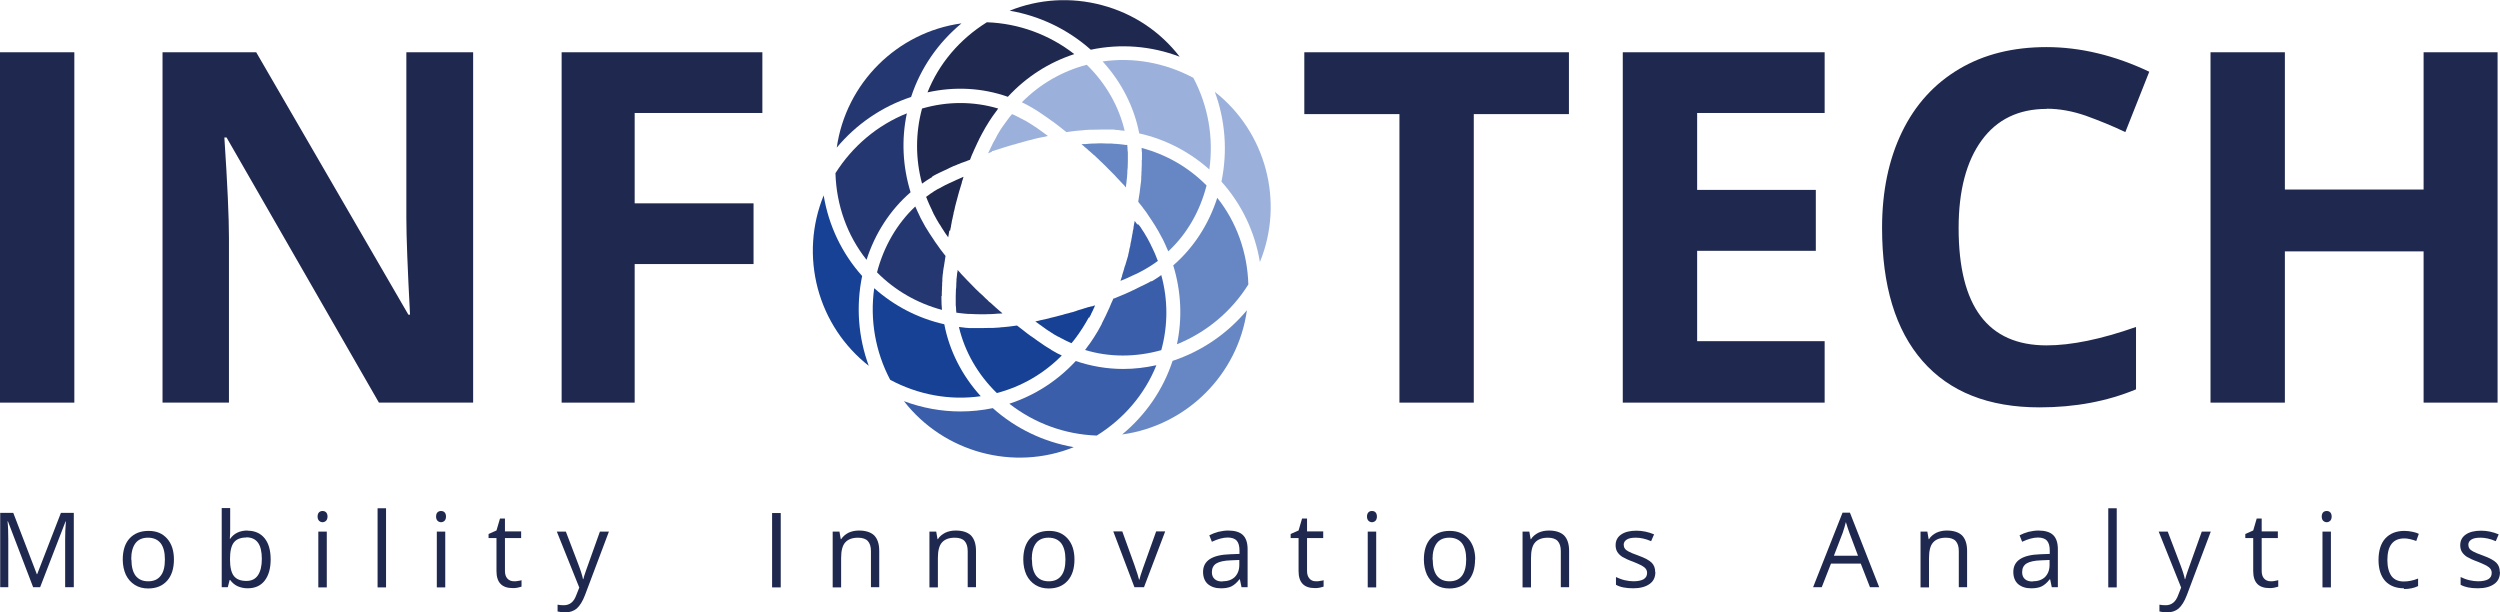 <svg width="98" height="24" viewBox="0 0 98 24" fill="none" xmlns="http://www.w3.org/2000/svg">
<g clip-path="url(#clip0_4965_20890)">
<path d="M1.299 23.018L0.311 20.435H0.296C0.318 20.637 0.325 20.883 0.325 21.164V23.018H0.008V20.104H0.52L1.443 22.506H1.458L2.388 20.104H2.893V23.018H2.554V21.142C2.554 20.926 2.561 20.695 2.583 20.442H2.569L1.573 23.018H1.299Z" fill="#1F284E"/>
<path d="M6.818 21.929C6.818 22.282 6.731 22.563 6.551 22.765C6.371 22.967 6.125 23.068 5.808 23.068C5.613 23.068 5.44 23.025 5.289 22.931C5.137 22.837 5.022 22.708 4.935 22.535C4.856 22.361 4.812 22.159 4.812 21.936C4.812 21.582 4.899 21.301 5.079 21.106C5.26 20.912 5.505 20.811 5.822 20.811C6.14 20.811 6.371 20.912 6.551 21.113C6.731 21.316 6.818 21.59 6.818 21.936M5.152 21.936C5.152 22.217 5.209 22.426 5.317 22.571C5.433 22.715 5.592 22.787 5.808 22.787C6.024 22.787 6.19 22.715 6.298 22.571C6.414 22.426 6.464 22.21 6.464 21.929C6.464 21.647 6.407 21.438 6.298 21.294C6.183 21.15 6.017 21.077 5.801 21.077C5.584 21.077 5.418 21.15 5.31 21.294C5.202 21.438 5.144 21.647 5.144 21.929" fill="#1F284E"/>
<path d="M9.701 20.803C9.99 20.803 10.213 20.904 10.372 21.099C10.531 21.294 10.61 21.575 10.61 21.928C10.61 22.282 10.531 22.563 10.372 22.765C10.213 22.967 9.99 23.061 9.708 23.061C9.564 23.061 9.434 23.032 9.319 22.982C9.204 22.931 9.103 22.845 9.023 22.736H9.002L8.929 23.018H8.691V19.916H9.023V20.666C9.023 20.832 9.023 20.984 9.009 21.121H9.023C9.175 20.904 9.406 20.796 9.708 20.796M9.658 21.07C9.434 21.07 9.268 21.135 9.167 21.265C9.066 21.395 9.016 21.611 9.016 21.921C9.016 22.232 9.066 22.448 9.167 22.578C9.268 22.708 9.434 22.773 9.658 22.773C9.86 22.773 10.011 22.7 10.112 22.549C10.213 22.397 10.264 22.188 10.264 21.907C10.264 21.626 10.213 21.409 10.112 21.272C10.011 21.135 9.86 21.063 9.651 21.063" fill="#1F284E"/>
<path d="M12.449 20.248C12.449 20.175 12.471 20.118 12.507 20.082C12.543 20.046 12.594 20.031 12.644 20.031C12.694 20.031 12.745 20.046 12.781 20.082C12.817 20.118 12.839 20.175 12.839 20.248C12.839 20.32 12.817 20.378 12.781 20.414C12.745 20.45 12.694 20.471 12.644 20.471C12.594 20.471 12.543 20.45 12.507 20.414C12.471 20.378 12.449 20.32 12.449 20.248ZM12.81 23.025H12.478V20.839H12.81V23.025Z" fill="#1F284E"/>
<path d="M15.133 19.924H14.801V23.026H15.133V19.924Z" fill="#1F284E"/>
<path d="M17.094 20.248C17.094 20.175 17.115 20.118 17.151 20.082C17.188 20.046 17.238 20.031 17.288 20.031C17.339 20.031 17.39 20.046 17.426 20.082C17.462 20.118 17.483 20.175 17.483 20.248C17.483 20.32 17.462 20.378 17.426 20.414C17.39 20.45 17.339 20.471 17.288 20.471C17.238 20.471 17.188 20.45 17.151 20.414C17.115 20.378 17.094 20.32 17.094 20.248ZM17.454 23.025H17.123V20.839H17.454V23.025Z" fill="#1F284E"/>
<path d="M20.148 22.786C20.206 22.786 20.263 22.786 20.314 22.771C20.371 22.764 20.415 22.757 20.444 22.743V22.995C20.444 22.995 20.357 23.024 20.285 23.038C20.213 23.053 20.155 23.053 20.097 23.053C19.672 23.053 19.462 22.829 19.462 22.389V21.091H19.152V20.932L19.462 20.795L19.6 20.326H19.794V20.831H20.429V21.091H19.794V22.375C19.794 22.505 19.823 22.606 19.888 22.678C19.953 22.75 20.04 22.786 20.148 22.786Z" fill="#1F284E"/>
<path d="M21.828 20.84H22.182L22.658 22.088C22.766 22.369 22.831 22.578 22.852 22.701H22.867C22.881 22.636 22.917 22.52 22.975 22.355C23.033 22.189 23.213 21.684 23.516 20.84H23.869L22.932 23.328C22.838 23.574 22.73 23.747 22.607 23.855C22.485 23.956 22.333 24.006 22.153 24.006C22.052 24.006 21.951 23.992 21.857 23.97V23.703C21.929 23.718 22.009 23.725 22.102 23.725C22.333 23.725 22.492 23.595 22.585 23.343L22.708 23.033L21.828 20.84Z" fill="#1F284E"/>
<path d="M30.605 20.111H30.266V23.026H30.605V20.111Z" fill="#1F284E"/>
<path d="M34.141 23.019V21.605C34.141 21.424 34.098 21.295 34.018 21.208C33.939 21.122 33.809 21.078 33.636 21.078C33.405 21.078 33.239 21.143 33.131 21.266C33.023 21.388 32.972 21.59 32.972 21.879V23.026H32.641V20.84H32.907L32.958 21.136H32.972C33.045 21.028 33.138 20.948 33.261 20.883C33.384 20.826 33.521 20.797 33.672 20.797C33.932 20.797 34.134 20.862 34.264 20.984C34.394 21.114 34.466 21.316 34.466 21.59V23.019H34.134H34.141Z" fill="#1F284E"/>
<path d="M37.934 23.019V21.605C37.934 21.424 37.891 21.295 37.811 21.208C37.732 21.122 37.602 21.078 37.429 21.078C37.198 21.078 37.032 21.143 36.924 21.266C36.816 21.388 36.765 21.59 36.765 21.879V23.026H36.434V20.84H36.7L36.751 21.136H36.765C36.83 21.028 36.931 20.948 37.054 20.883C37.177 20.826 37.314 20.797 37.465 20.797C37.725 20.797 37.927 20.862 38.057 20.984C38.186 21.114 38.259 21.316 38.259 21.59V23.019H37.927H37.934Z" fill="#1F284E"/>
<path d="M42.119 21.929C42.119 22.282 42.032 22.563 41.852 22.765C41.671 22.967 41.426 23.068 41.109 23.068C40.914 23.068 40.741 23.025 40.589 22.931C40.438 22.837 40.322 22.708 40.236 22.535C40.157 22.361 40.113 22.159 40.113 21.936C40.113 21.582 40.2 21.301 40.38 21.106C40.56 20.912 40.806 20.811 41.123 20.811C41.441 20.811 41.671 20.912 41.852 21.113C42.032 21.316 42.119 21.59 42.119 21.936M40.452 21.936C40.452 22.217 40.51 22.426 40.618 22.571C40.734 22.715 40.892 22.787 41.109 22.787C41.325 22.787 41.491 22.715 41.599 22.571C41.715 22.426 41.765 22.21 41.765 21.929C41.765 21.647 41.707 21.438 41.599 21.294C41.484 21.15 41.318 21.077 41.102 21.077C40.885 21.077 40.719 21.15 40.611 21.294C40.503 21.438 40.445 21.647 40.445 21.929" fill="#1F284E"/>
<path d="M44.47 23.018L43.641 20.832H43.994L44.463 22.13C44.571 22.433 44.629 22.628 44.651 22.722H44.665C44.679 22.65 44.723 22.506 44.802 22.282C44.881 22.058 45.054 21.575 45.321 20.832H45.675L44.845 23.018H44.463H44.47Z" fill="#1F284E"/>
<path d="M48.668 23.019L48.603 22.708H48.588C48.48 22.846 48.372 22.939 48.264 22.99C48.156 23.04 48.019 23.062 47.86 23.062C47.643 23.062 47.477 23.004 47.348 22.896C47.225 22.788 47.16 22.622 47.16 22.42C47.16 21.98 47.514 21.749 48.221 21.727L48.588 21.713V21.576C48.588 21.403 48.552 21.28 48.48 21.194C48.408 21.114 48.285 21.071 48.127 21.071C47.946 21.071 47.737 21.129 47.506 21.237L47.405 20.984C47.514 20.927 47.629 20.883 47.759 20.847C47.889 20.819 48.019 20.797 48.141 20.797C48.401 20.797 48.596 20.855 48.718 20.97C48.841 21.085 48.906 21.273 48.906 21.525V23.019H48.66H48.668ZM47.918 22.788C48.127 22.788 48.285 22.73 48.401 22.622C48.516 22.506 48.581 22.348 48.581 22.146V21.951L48.249 21.965C47.99 21.973 47.795 22.016 47.679 22.088C47.564 22.16 47.506 22.276 47.506 22.427C47.506 22.55 47.542 22.636 47.615 22.701C47.687 22.766 47.788 22.795 47.918 22.795" fill="#1F284E"/>
<path d="M51.589 22.786C51.647 22.786 51.705 22.786 51.755 22.771C51.813 22.764 51.856 22.757 51.885 22.743V22.995C51.885 22.995 51.798 23.024 51.726 23.038C51.654 23.053 51.596 23.053 51.539 23.053C51.113 23.053 50.904 22.829 50.904 22.389V21.091H50.594V20.932L50.904 20.795L51.041 20.326H51.236V20.831H51.87V21.091H51.236V22.375C51.236 22.505 51.265 22.606 51.33 22.678C51.387 22.75 51.474 22.786 51.582 22.786" fill="#1F284E"/>
<path d="M53.586 20.248C53.586 20.175 53.608 20.118 53.644 20.082C53.68 20.046 53.723 20.031 53.781 20.031C53.838 20.031 53.882 20.046 53.918 20.082C53.954 20.118 53.975 20.175 53.975 20.248C53.975 20.32 53.954 20.378 53.918 20.414C53.882 20.45 53.831 20.471 53.781 20.471C53.73 20.471 53.68 20.45 53.644 20.414C53.608 20.378 53.586 20.32 53.586 20.248ZM53.947 23.025H53.615V20.839H53.947V23.025Z" fill="#1F284E"/>
<path d="M57.822 21.929C57.822 22.282 57.735 22.563 57.555 22.765C57.374 22.967 57.129 23.068 56.812 23.068C56.617 23.068 56.444 23.025 56.292 22.931C56.141 22.837 56.026 22.708 55.939 22.535C55.86 22.361 55.816 22.159 55.816 21.936C55.816 21.582 55.903 21.301 56.083 21.106C56.264 20.912 56.509 20.811 56.826 20.811C57.144 20.811 57.374 20.912 57.555 21.113C57.735 21.316 57.829 21.59 57.829 21.936M56.163 21.936C56.163 22.217 56.22 22.426 56.329 22.571C56.444 22.715 56.603 22.787 56.819 22.787C57.035 22.787 57.201 22.715 57.31 22.571C57.418 22.426 57.475 22.21 57.475 21.929C57.475 21.647 57.418 21.438 57.31 21.294C57.194 21.15 57.028 21.077 56.812 21.077C56.595 21.077 56.429 21.15 56.321 21.294C56.213 21.438 56.155 21.647 56.155 21.929" fill="#1F284E"/>
<path d="M61.184 23.019V21.605C61.184 21.424 61.141 21.295 61.061 21.208C60.982 21.122 60.852 21.078 60.679 21.078C60.448 21.078 60.282 21.143 60.174 21.266C60.066 21.388 60.015 21.59 60.015 21.879V23.026H59.684V20.84H59.95L60.001 21.136H60.015C60.08 21.028 60.181 20.948 60.304 20.883C60.427 20.826 60.564 20.797 60.715 20.797C60.975 20.797 61.177 20.862 61.307 20.984C61.436 21.114 61.509 21.316 61.509 21.59V23.019H61.177H61.184Z" fill="#1F284E"/>
<path d="M64.89 22.426C64.89 22.628 64.818 22.786 64.659 22.895C64.508 23.003 64.291 23.061 64.025 23.061C63.736 23.061 63.505 23.017 63.346 22.923V22.62C63.455 22.671 63.563 22.714 63.685 22.743C63.808 22.772 63.923 22.786 64.032 22.786C64.205 22.786 64.335 22.758 64.428 22.707C64.522 22.649 64.566 22.57 64.566 22.455C64.566 22.368 64.529 22.296 64.457 22.238C64.385 22.18 64.241 22.108 64.025 22.022C63.822 21.95 63.678 21.878 63.592 21.827C63.505 21.769 63.44 21.704 63.397 21.632C63.354 21.56 63.332 21.474 63.332 21.373C63.332 21.192 63.404 21.055 63.548 20.954C63.693 20.853 63.895 20.803 64.147 20.803C64.385 20.803 64.616 20.853 64.84 20.947L64.724 21.214C64.508 21.12 64.306 21.077 64.126 21.077C63.967 21.077 63.851 21.099 63.772 21.149C63.693 21.2 63.649 21.264 63.649 21.351C63.649 21.409 63.664 21.459 63.693 21.502C63.721 21.546 63.772 21.582 63.837 21.618C63.902 21.654 64.032 21.712 64.219 21.776C64.479 21.87 64.652 21.964 64.746 22.058C64.84 22.152 64.883 22.274 64.883 22.419" fill="#1F284E"/>
<path d="M73.303 23.017L72.942 22.094H71.774L71.413 23.017H71.074L72.228 20.096H72.517L73.664 23.017H73.31H73.303ZM72.834 21.784L72.495 20.882C72.452 20.767 72.409 20.63 72.358 20.464C72.329 20.593 72.286 20.73 72.236 20.882L71.889 21.784H72.834Z" fill="#1F284E"/>
<path d="M76.785 23.019V21.605C76.785 21.424 76.742 21.295 76.663 21.208C76.584 21.122 76.454 21.078 76.281 21.078C76.05 21.078 75.884 21.143 75.776 21.266C75.668 21.388 75.617 21.59 75.617 21.879V23.026H75.285V20.84H75.552L75.603 21.136H75.617C75.682 21.028 75.783 20.948 75.906 20.883C76.028 20.826 76.165 20.797 76.317 20.797C76.576 20.797 76.778 20.862 76.908 20.984C77.038 21.114 77.11 21.316 77.11 21.59V23.019H76.778H76.785Z" fill="#1F284E"/>
<path d="M80.43 23.019L80.365 22.708H80.35C80.242 22.846 80.134 22.939 80.025 22.99C79.917 23.04 79.78 23.062 79.622 23.062C79.405 23.062 79.239 23.004 79.109 22.896C78.987 22.788 78.922 22.622 78.922 22.42C78.922 21.98 79.275 21.749 79.982 21.727L80.35 21.713V21.576C80.35 21.403 80.314 21.28 80.242 21.194C80.17 21.114 80.047 21.071 79.888 21.071C79.708 21.071 79.499 21.129 79.268 21.237L79.167 20.984C79.275 20.927 79.391 20.883 79.521 20.847C79.65 20.819 79.78 20.797 79.903 20.797C80.163 20.797 80.357 20.855 80.48 20.97C80.603 21.085 80.668 21.273 80.668 21.525V23.019H80.422H80.43ZM79.679 22.788C79.888 22.788 80.047 22.73 80.163 22.622C80.278 22.506 80.343 22.348 80.343 22.146V21.951L80.011 21.965C79.751 21.973 79.557 22.016 79.441 22.088C79.326 22.16 79.268 22.276 79.268 22.427C79.268 22.55 79.304 22.636 79.376 22.701C79.448 22.766 79.549 22.795 79.679 22.795" fill="#1F284E"/>
<path d="M82.976 19.924H82.644V23.026H82.976V19.924Z" fill="#1F284E"/>
<path d="M84.621 20.84H84.975L85.451 22.088C85.559 22.369 85.624 22.578 85.645 22.701H85.66C85.674 22.636 85.71 22.52 85.768 22.355C85.826 22.189 86.006 21.684 86.309 20.84H86.662L85.725 23.328C85.631 23.574 85.523 23.747 85.4 23.855C85.278 23.956 85.126 24.006 84.946 24.006C84.845 24.006 84.744 23.992 84.65 23.97V23.703C84.722 23.718 84.801 23.725 84.895 23.725C85.126 23.725 85.285 23.595 85.379 23.343L85.501 23.033L84.621 20.84Z" fill="#1F284E"/>
<path d="M89.011 22.786C89.069 22.786 89.126 22.786 89.177 22.771C89.228 22.757 89.278 22.757 89.307 22.743V22.995C89.307 22.995 89.22 23.024 89.148 23.038C89.076 23.053 89.018 23.053 88.961 23.053C88.535 23.053 88.326 22.829 88.326 22.389V21.091H88.016V20.932L88.326 20.795L88.463 20.326H88.658V20.831H89.292V21.091H88.658V22.375C88.658 22.505 88.686 22.606 88.751 22.678C88.816 22.75 88.903 22.786 89.011 22.786Z" fill="#1F284E"/>
<path d="M91.012 20.248C91.012 20.175 91.033 20.118 91.069 20.082C91.106 20.046 91.156 20.031 91.207 20.031C91.257 20.031 91.308 20.046 91.344 20.082C91.38 20.118 91.401 20.175 91.401 20.248C91.401 20.32 91.38 20.378 91.344 20.414C91.308 20.45 91.257 20.471 91.207 20.471C91.156 20.471 91.106 20.45 91.069 20.414C91.033 20.378 91.012 20.32 91.012 20.248ZM91.372 23.025H91.041V20.839H91.372V23.025Z" fill="#1F284E"/>
<path d="M94.234 23.061C93.916 23.061 93.671 22.96 93.498 22.773C93.325 22.578 93.238 22.304 93.238 21.95C93.238 21.597 93.325 21.301 93.505 21.106C93.686 20.912 93.931 20.811 94.255 20.811C94.364 20.811 94.465 20.825 94.573 20.847C94.681 20.868 94.76 20.897 94.818 20.926L94.717 21.207C94.645 21.178 94.566 21.157 94.479 21.135C94.392 21.113 94.313 21.106 94.248 21.106C93.808 21.106 93.585 21.388 93.585 21.957C93.585 22.224 93.642 22.433 93.743 22.578C93.851 22.722 94.01 22.794 94.227 22.794C94.407 22.794 94.594 22.758 94.789 22.679V22.974C94.645 23.047 94.457 23.09 94.234 23.09" fill="#1F284E"/>
<path d="M97.999 22.426C97.999 22.628 97.927 22.786 97.769 22.895C97.617 23.003 97.408 23.061 97.134 23.061C96.845 23.061 96.622 23.017 96.456 22.923V22.62C96.564 22.671 96.672 22.714 96.795 22.743C96.918 22.772 97.033 22.786 97.141 22.786C97.314 22.786 97.444 22.758 97.538 22.707C97.632 22.649 97.675 22.57 97.675 22.455C97.675 22.368 97.639 22.296 97.567 22.238C97.495 22.18 97.35 22.108 97.134 22.022C96.932 21.95 96.788 21.878 96.701 21.827C96.615 21.769 96.55 21.704 96.506 21.632C96.463 21.56 96.441 21.474 96.441 21.373C96.441 21.192 96.513 21.055 96.658 20.954C96.802 20.853 97.004 20.803 97.257 20.803C97.495 20.803 97.725 20.853 97.949 20.947L97.834 21.214C97.617 21.12 97.415 21.077 97.235 21.077C97.076 21.077 96.961 21.099 96.881 21.149C96.802 21.2 96.759 21.264 96.759 21.351C96.759 21.409 96.773 21.459 96.802 21.502C96.831 21.546 96.881 21.582 96.946 21.618C97.011 21.654 97.141 21.712 97.329 21.776C97.588 21.87 97.761 21.964 97.855 22.058C97.949 22.152 97.992 22.274 97.992 22.419" fill="#1F284E"/>
<path d="M2.914 2.049H0V15.783H2.914V2.049Z" fill="#1F284E"/>
<path d="M18.554 15.783H14.854L8.881 5.389H8.795C8.917 7.221 8.975 8.534 8.975 9.32V15.783H6.371V2.049H10.043L16.008 12.335H16.073C15.979 10.546 15.929 9.284 15.929 8.548V2.049H18.547V15.783H18.554Z" fill="#1F284E"/>
<path d="M24.879 15.783H22.016V2.049H29.885V4.429H24.879V7.971H29.539V10.351H24.879V15.783Z" fill="#1F284E"/>
<path d="M45.323 14.318C44.897 14.412 44.464 14.463 44.031 14.463C43.389 14.463 42.762 14.354 42.17 14.152C41.449 14.931 40.562 15.501 39.566 15.826C40.547 16.59 41.738 17.03 42.993 17.074C44.06 16.41 44.875 15.451 45.33 14.318" fill="#3A5EA9"/>
<path d="M37.648 16.129C36.898 16.129 36.148 15.992 35.434 15.725C36.999 17.737 39.733 18.48 42.092 17.528C40.916 17.326 39.812 16.799 38.918 15.999C38.499 16.085 38.074 16.129 37.648 16.129Z" fill="#3A5EA9"/>
<path d="M45.132 11.014C45.132 11.014 45.096 11.036 45.074 11.05C44.995 11.093 44.916 11.137 44.836 11.173C44.793 11.194 44.742 11.216 44.699 11.238C44.685 11.245 44.67 11.252 44.656 11.259C44.62 11.274 44.591 11.288 44.555 11.31C44.541 11.317 44.519 11.324 44.497 11.339C44.475 11.353 44.447 11.36 44.425 11.375C44.418 11.375 44.411 11.375 44.403 11.382C44.382 11.389 44.367 11.403 44.346 11.411C44.317 11.425 44.281 11.44 44.252 11.454C44.23 11.461 44.209 11.476 44.187 11.483C44.158 11.497 44.122 11.512 44.093 11.526C44.072 11.533 44.05 11.548 44.021 11.555C43.992 11.569 43.956 11.584 43.92 11.598C43.898 11.605 43.877 11.62 43.848 11.627C43.812 11.642 43.776 11.656 43.747 11.67C43.725 11.678 43.697 11.692 43.675 11.699C43.66 11.699 43.646 11.707 43.632 11.714V11.735C43.581 11.836 43.545 11.93 43.502 12.031C43.502 12.046 43.487 12.06 43.48 12.082C43.437 12.175 43.394 12.269 43.35 12.363C43.343 12.377 43.336 12.392 43.329 12.406C43.285 12.5 43.235 12.594 43.192 12.68C43.192 12.68 43.192 12.702 43.184 12.709C43.134 12.803 43.083 12.897 43.033 12.983C42.982 13.07 42.932 13.149 42.881 13.229C42.867 13.25 42.852 13.272 42.838 13.293C42.795 13.366 42.744 13.431 42.694 13.503C42.687 13.51 42.679 13.524 42.672 13.531C42.629 13.596 42.578 13.654 42.535 13.719C43.487 14.008 44.512 14.008 45.522 13.726C45.788 12.76 45.788 11.75 45.522 10.783C45.464 10.819 45.413 10.855 45.356 10.899C45.283 10.949 45.204 10.992 45.132 11.036" fill="#3A5EA9"/>
<path d="M44.578 8.793C44.578 8.793 44.528 8.721 44.499 8.685C44.492 8.678 44.484 8.663 44.477 8.656V8.671V8.663C44.477 8.678 44.477 8.7 44.47 8.714C44.47 8.736 44.463 8.75 44.456 8.772C44.456 8.772 44.456 8.772 44.456 8.786C44.448 8.822 44.441 8.865 44.434 8.909C44.434 8.916 44.434 8.923 44.434 8.938C44.427 8.981 44.42 9.024 44.405 9.067C44.405 9.075 44.405 9.089 44.405 9.096C44.398 9.147 44.383 9.19 44.376 9.241C44.376 9.241 44.376 9.248 44.376 9.255C44.369 9.305 44.355 9.356 44.347 9.406C44.347 9.406 44.347 9.414 44.347 9.421C44.333 9.479 44.319 9.529 44.311 9.587C44.311 9.594 44.311 9.608 44.311 9.616C44.297 9.673 44.282 9.724 44.268 9.782C44.268 9.789 44.268 9.796 44.268 9.81C44.254 9.868 44.239 9.933 44.225 9.991V10.012C44.189 10.135 44.153 10.258 44.117 10.373C44.117 10.387 44.109 10.402 44.102 10.416L44.088 10.452C44.059 10.568 44.023 10.683 43.987 10.791C43.987 10.791 43.987 10.806 43.987 10.813C43.987 10.828 43.98 10.842 43.972 10.856C43.958 10.907 43.936 10.957 43.922 11.008C43.936 11.008 43.951 10.993 43.965 10.993C44.001 10.979 44.044 10.957 44.088 10.943C44.109 10.936 44.131 10.921 44.153 10.914C44.189 10.9 44.225 10.885 44.261 10.864C44.282 10.856 44.304 10.849 44.326 10.835C44.362 10.82 44.398 10.799 44.434 10.784C44.456 10.777 44.47 10.77 44.484 10.762C44.535 10.741 44.586 10.712 44.636 10.69C44.708 10.654 44.788 10.611 44.852 10.575C44.874 10.561 44.903 10.546 44.925 10.532C44.975 10.503 45.026 10.474 45.069 10.445C45.098 10.431 45.119 10.409 45.148 10.395C45.191 10.366 45.235 10.337 45.285 10.301C45.307 10.287 45.336 10.265 45.357 10.25C45.372 10.243 45.379 10.236 45.386 10.222C45.386 10.207 45.372 10.185 45.364 10.171C45.35 10.142 45.343 10.106 45.328 10.077C45.307 10.02 45.285 9.969 45.264 9.919C45.249 9.89 45.235 9.854 45.22 9.825C45.191 9.767 45.17 9.709 45.141 9.659C45.127 9.63 45.112 9.608 45.105 9.58C45.062 9.5 45.018 9.421 44.975 9.334C44.946 9.284 44.91 9.226 44.881 9.176C44.874 9.161 44.86 9.14 44.852 9.125C44.831 9.089 44.802 9.053 44.78 9.017C44.766 8.995 44.751 8.974 44.744 8.959C44.723 8.923 44.701 8.887 44.672 8.858C44.658 8.837 44.643 8.815 44.629 8.801" fill="#3A5EA9"/>
<path d="M33.796 10.82C33.002 9.932 32.483 8.843 32.288 7.66C31.819 8.814 31.733 10.084 32.057 11.31C32.382 12.522 33.082 13.575 34.055 14.34C33.644 13.222 33.55 12.003 33.796 10.82Z" fill="#164194"/>
<path d="M38.445 15.531C37.71 14.723 37.212 13.742 37.017 12.711C35.986 12.48 35.048 11.989 34.269 11.297C34.096 12.53 34.312 13.786 34.896 14.889C36 15.481 37.248 15.704 38.445 15.531Z" fill="#164194"/>
<path d="M41.211 13.712C41.211 13.712 41.175 13.69 41.153 13.676C41.074 13.633 41.002 13.582 40.922 13.532C40.843 13.481 40.771 13.431 40.692 13.373C40.692 13.373 40.677 13.358 40.67 13.358C40.598 13.308 40.518 13.25 40.439 13.193C40.425 13.185 40.417 13.178 40.403 13.171C40.324 13.113 40.244 13.056 40.165 12.991L40.129 12.962C40.05 12.904 39.97 12.839 39.884 12.774C39.884 12.774 39.869 12.767 39.869 12.76C39.812 12.767 39.761 12.774 39.711 12.781C39.653 12.789 39.602 12.796 39.545 12.803C39.465 12.81 39.393 12.818 39.321 12.825C39.27 12.825 39.22 12.832 39.177 12.839C39.097 12.839 39.011 12.854 38.931 12.854C38.895 12.854 38.852 12.854 38.816 12.854C38.701 12.854 38.585 12.861 38.47 12.861H38.455C38.369 12.861 38.289 12.861 38.203 12.861C38.16 12.861 38.109 12.861 38.066 12.861C38.015 12.861 37.972 12.861 37.922 12.854C37.871 12.854 37.828 12.846 37.777 12.839C37.712 12.832 37.648 12.825 37.59 12.818C37.813 13.777 38.333 14.686 39.076 15.407C40.042 15.155 40.915 14.65 41.622 13.935C41.564 13.907 41.499 13.878 41.442 13.849C41.362 13.806 41.283 13.762 41.211 13.719" fill="#164194"/>
<path d="M42.681 12.479C42.703 12.443 42.724 12.4 42.746 12.364C42.761 12.342 42.768 12.32 42.775 12.299C42.797 12.262 42.811 12.226 42.833 12.183C42.847 12.162 42.854 12.14 42.861 12.118C42.883 12.082 42.898 12.039 42.912 12.003C42.912 11.988 42.926 11.974 42.926 11.967L42.789 12.017V12.003C42.753 12.017 42.717 12.032 42.674 12.039C42.674 12.039 42.667 12.039 42.66 12.039C42.616 12.053 42.573 12.068 42.53 12.082C42.522 12.082 42.508 12.082 42.501 12.089C42.458 12.104 42.414 12.118 42.364 12.133C42.356 12.133 42.342 12.133 42.335 12.14C42.284 12.154 42.234 12.169 42.183 12.19C42.133 12.205 42.082 12.226 42.025 12.241C42.01 12.241 42.003 12.241 41.996 12.248C41.974 12.248 41.96 12.255 41.938 12.262C41.902 12.277 41.866 12.284 41.83 12.291C41.823 12.291 41.808 12.291 41.801 12.299C41.779 12.299 41.765 12.313 41.743 12.313C41.707 12.328 41.664 12.335 41.628 12.349C41.614 12.349 41.606 12.356 41.592 12.356C41.469 12.392 41.347 12.421 41.224 12.45C41.195 12.45 41.173 12.464 41.145 12.472C41.029 12.501 40.914 12.529 40.798 12.551C40.777 12.551 40.762 12.558 40.741 12.566C40.69 12.58 40.633 12.587 40.582 12.602C40.589 12.609 40.604 12.616 40.618 12.623C40.654 12.652 40.69 12.681 40.726 12.703C40.741 12.717 40.762 12.731 40.777 12.739C40.813 12.76 40.842 12.789 40.878 12.811C40.892 12.825 40.914 12.84 40.928 12.847C40.964 12.868 41 12.897 41.029 12.919C41.044 12.926 41.058 12.941 41.072 12.948C41.123 12.984 41.166 13.013 41.217 13.042C41.289 13.092 41.361 13.135 41.433 13.171C41.455 13.186 41.477 13.2 41.505 13.207C41.556 13.236 41.606 13.265 41.657 13.287C41.686 13.301 41.707 13.316 41.736 13.33C41.787 13.352 41.837 13.381 41.888 13.402C41.916 13.417 41.938 13.424 41.967 13.438C41.981 13.438 41.996 13.453 42.003 13.453C42.017 13.438 42.025 13.424 42.039 13.409C42.061 13.381 42.082 13.359 42.104 13.33C42.14 13.287 42.176 13.236 42.212 13.186C42.234 13.157 42.248 13.128 42.27 13.107C42.306 13.056 42.342 13.005 42.371 12.955C42.385 12.926 42.407 12.905 42.421 12.883C42.472 12.803 42.515 12.731 42.566 12.645C42.594 12.594 42.623 12.537 42.66 12.479C42.667 12.464 42.681 12.443 42.688 12.428" fill="#164194"/>
<path d="M36.355 3.621C37.43 3.383 38.505 3.441 39.508 3.794C40.229 3.015 41.116 2.446 42.112 2.121C41.131 1.356 39.933 0.916 38.685 0.873C37.618 1.537 36.803 2.496 36.355 3.629" fill="#1F284E"/>
<path d="M46.243 2.223C45.479 1.234 44.425 0.528 43.199 0.203C41.987 -0.122 40.725 -0.042 39.578 0.419C40.754 0.621 41.858 1.148 42.759 1.949C43.92 1.703 45.125 1.797 46.243 2.223Z" fill="#1F284E"/>
<path d="M37.25 9.031V9.016C37.257 8.973 37.264 8.93 37.279 8.879C37.279 8.872 37.279 8.865 37.279 8.858C37.286 8.807 37.3 8.764 37.307 8.713C37.307 8.713 37.307 8.706 37.307 8.699C37.315 8.648 37.329 8.598 37.343 8.547C37.343 8.547 37.343 8.54 37.343 8.533C37.351 8.482 37.365 8.425 37.38 8.374V8.345C37.401 8.295 37.408 8.237 37.423 8.18C37.423 8.172 37.423 8.165 37.43 8.151C37.43 8.129 37.437 8.107 37.444 8.086C37.452 8.05 37.466 8.006 37.473 7.97C37.502 7.848 37.538 7.718 37.574 7.595C37.581 7.566 37.589 7.545 37.596 7.516C37.632 7.393 37.668 7.278 37.704 7.162V7.148C37.704 7.134 37.711 7.126 37.711 7.119C37.733 7.054 37.755 6.997 37.769 6.932C37.755 6.932 37.74 6.946 37.718 6.953C37.682 6.968 37.639 6.989 37.603 7.004C37.581 7.011 37.56 7.025 37.538 7.033C37.502 7.047 37.466 7.061 37.43 7.083C37.408 7.09 37.387 7.105 37.365 7.112C37.329 7.126 37.293 7.148 37.257 7.162C37.242 7.17 37.221 7.177 37.206 7.184C37.156 7.206 37.105 7.235 37.055 7.256C36.983 7.292 36.903 7.336 36.839 7.372C36.817 7.386 36.795 7.401 36.766 7.408C36.716 7.437 36.665 7.465 36.622 7.494C36.593 7.509 36.572 7.53 36.55 7.545C36.499 7.574 36.456 7.602 36.413 7.639C36.391 7.653 36.362 7.675 36.341 7.689C36.326 7.696 36.319 7.703 36.305 7.718C36.305 7.732 36.319 7.754 36.326 7.768C36.341 7.797 36.348 7.826 36.362 7.862C36.384 7.92 36.406 7.97 36.434 8.028C36.449 8.057 36.463 8.086 36.478 8.122C36.507 8.18 36.535 8.237 36.557 8.295C36.572 8.324 36.586 8.345 36.593 8.374C36.636 8.454 36.68 8.54 36.723 8.612C36.752 8.663 36.788 8.721 36.817 8.771C36.831 8.785 36.839 8.807 36.853 8.822C36.874 8.858 36.896 8.894 36.918 8.93C36.932 8.951 36.947 8.973 36.961 8.995C36.983 9.031 37.004 9.06 37.026 9.096L37.069 9.161C37.069 9.161 37.12 9.233 37.141 9.262C37.149 9.276 37.163 9.29 37.17 9.305C37.17 9.305 37.17 9.305 37.17 9.298C37.185 9.218 37.199 9.139 37.214 9.045" fill="#1F284E"/>
<path d="M36.541 6.924C36.541 6.924 36.577 6.903 36.598 6.888C36.678 6.845 36.757 6.802 36.837 6.766C36.88 6.744 36.93 6.722 36.974 6.701C36.988 6.694 37.002 6.686 37.024 6.679C37.053 6.665 37.089 6.65 37.118 6.636C37.139 6.629 37.161 6.614 37.175 6.607C37.204 6.593 37.233 6.578 37.262 6.564C37.284 6.557 37.305 6.542 37.327 6.535C37.356 6.52 37.385 6.506 37.413 6.499C37.435 6.492 37.464 6.477 37.486 6.47C37.514 6.456 37.543 6.441 37.572 6.434C37.601 6.427 37.623 6.412 37.644 6.405C37.673 6.391 37.702 6.376 37.738 6.369C37.767 6.362 37.789 6.347 37.818 6.34C37.832 6.34 37.846 6.326 37.861 6.326C37.875 6.326 37.897 6.311 37.911 6.304C37.94 6.29 37.969 6.282 37.991 6.275C38.005 6.275 38.012 6.268 38.027 6.261C38.027 6.254 38.027 6.246 38.034 6.239C38.07 6.138 38.113 6.037 38.157 5.943C38.164 5.929 38.171 5.915 38.178 5.893C38.221 5.799 38.265 5.705 38.308 5.612C38.308 5.597 38.322 5.583 38.33 5.568C38.373 5.475 38.416 5.381 38.467 5.294C38.467 5.287 38.474 5.273 38.481 5.265C38.532 5.172 38.582 5.078 38.633 4.991C38.683 4.912 38.734 4.825 38.784 4.746C38.798 4.724 38.813 4.703 38.827 4.681C38.871 4.609 38.921 4.544 38.972 4.472C38.979 4.457 38.986 4.45 38.993 4.443C39.036 4.378 39.087 4.313 39.13 4.255C38.647 4.111 38.149 4.039 37.644 4.039C37.139 4.039 36.642 4.111 36.144 4.255C35.884 5.222 35.884 6.225 36.144 7.198C36.202 7.162 36.252 7.119 36.31 7.083C36.382 7.04 36.454 6.989 36.533 6.946" fill="#1F284E"/>
<path d="M40.466 4.227C40.466 4.227 40.502 4.249 40.524 4.263C40.603 4.306 40.675 4.357 40.754 4.407C40.834 4.458 40.906 4.508 40.985 4.566C40.992 4.566 41 4.573 41.007 4.58C41.086 4.631 41.158 4.689 41.238 4.746C41.252 4.754 41.259 4.761 41.274 4.768C41.353 4.826 41.432 4.883 41.512 4.948C41.526 4.956 41.541 4.97 41.548 4.977C41.627 5.035 41.706 5.1 41.786 5.165C41.786 5.165 41.8 5.172 41.8 5.179C41.858 5.172 41.908 5.165 41.959 5.157C42.01 5.15 42.067 5.143 42.118 5.136C42.197 5.129 42.269 5.121 42.349 5.114C42.399 5.114 42.45 5.107 42.493 5.1C42.572 5.1 42.659 5.085 42.738 5.085C42.774 5.085 42.817 5.085 42.853 5.085C42.969 5.085 43.084 5.078 43.2 5.078H43.228C43.308 5.078 43.387 5.078 43.474 5.078C43.517 5.078 43.56 5.078 43.596 5.078C43.647 5.078 43.697 5.078 43.741 5.093C43.806 5.093 43.87 5.1 43.943 5.114C43.993 5.114 44.036 5.121 44.087 5.129C43.863 4.169 43.344 3.26 42.601 2.539C41.634 2.792 40.762 3.296 40.055 4.011C40.112 4.039 40.177 4.068 40.235 4.097C40.314 4.14 40.394 4.184 40.466 4.227Z" fill="#9BB0DB"/>
<path d="M43.23 2.416C43.966 3.224 44.463 4.205 44.658 5.229C45.69 5.46 46.627 5.95 47.406 6.643C47.58 5.409 47.363 4.154 46.779 3.051C45.668 2.459 44.427 2.235 43.223 2.409" fill="#9BB0DB"/>
<path d="M38.886 5.923C38.929 5.923 38.972 5.901 39.023 5.886C39.037 5.886 39.059 5.872 39.073 5.872C39.109 5.858 39.145 5.85 39.182 5.836C39.203 5.829 39.225 5.822 39.254 5.814C39.29 5.8 39.326 5.793 39.362 5.778C39.384 5.771 39.412 5.764 39.434 5.757C39.47 5.742 39.513 5.735 39.55 5.721C39.571 5.713 39.6 5.706 39.629 5.699C39.672 5.684 39.715 5.67 39.759 5.663C39.78 5.663 39.802 5.648 39.831 5.641C39.903 5.62 39.968 5.598 40.04 5.584C40.054 5.584 40.069 5.576 40.076 5.569C40.199 5.533 40.321 5.504 40.444 5.475C40.458 5.475 40.473 5.468 40.487 5.461C40.494 5.461 40.509 5.461 40.516 5.454C40.632 5.425 40.754 5.396 40.87 5.374H40.884C40.884 5.374 40.913 5.374 40.92 5.367C40.971 5.353 41.028 5.345 41.079 5.331C41.064 5.324 41.05 5.309 41.043 5.302C41.007 5.273 40.978 5.252 40.942 5.23C40.92 5.216 40.906 5.201 40.884 5.187C40.848 5.165 40.819 5.136 40.783 5.115C40.769 5.1 40.747 5.086 40.733 5.079C40.696 5.057 40.66 5.028 40.632 5.006C40.617 4.999 40.603 4.985 40.588 4.978C40.538 4.942 40.494 4.913 40.444 4.884C40.372 4.841 40.307 4.797 40.235 4.754C40.213 4.74 40.191 4.725 40.163 4.718C40.112 4.689 40.062 4.66 40.011 4.639C39.982 4.624 39.953 4.61 39.932 4.595C39.881 4.574 39.831 4.545 39.788 4.523C39.759 4.509 39.737 4.502 39.708 4.487C39.694 4.487 39.679 4.48 39.672 4.473C39.658 4.487 39.651 4.502 39.636 4.516C39.614 4.545 39.593 4.566 39.571 4.595C39.535 4.639 39.499 4.689 39.463 4.74C39.441 4.768 39.42 4.797 39.405 4.819C39.369 4.869 39.333 4.92 39.297 4.97C39.283 4.992 39.261 5.021 39.246 5.043C39.196 5.122 39.153 5.194 39.102 5.281C39.073 5.331 39.044 5.389 39.016 5.446C39.008 5.461 38.994 5.483 38.987 5.497C38.965 5.533 38.944 5.576 38.922 5.612C38.915 5.634 38.9 5.656 38.893 5.677C38.871 5.713 38.857 5.749 38.835 5.793C38.828 5.814 38.814 5.836 38.806 5.858C38.785 5.894 38.77 5.937 38.749 5.973C38.749 5.987 38.734 6.002 38.734 6.009L38.879 5.951L38.886 5.923Z" fill="#9BB0DB"/>
<path d="M47.881 7.12C48.674 8 49.194 9.096 49.388 10.272C50.355 7.913 49.626 5.172 47.621 3.6C48.032 4.718 48.126 5.937 47.881 7.12Z" fill="#9BB0DB"/>
<path d="M35.715 3.801C36.083 2.676 36.768 1.681 37.691 0.916C35.167 1.262 33.161 3.26 32.801 5.785C33.565 4.869 34.575 4.176 35.715 3.801Z" fill="#243770"/>
<path d="M35.693 7.531C35.383 6.521 35.332 5.468 35.549 4.443C34.395 4.905 33.421 5.727 32.75 6.788C32.786 8.043 33.212 9.233 33.969 10.185C34.301 9.146 34.9 8.223 35.693 7.538" fill="#243770"/>
<path d="M36.918 11.599C36.918 11.513 36.918 11.419 36.925 11.332C36.925 11.282 36.925 11.232 36.932 11.181C36.932 11.167 36.932 11.145 36.932 11.131C36.932 11.095 36.932 11.058 36.94 11.022C36.94 11.001 36.94 10.979 36.94 10.957C36.94 10.921 36.94 10.893 36.947 10.856C36.947 10.835 36.947 10.806 36.954 10.784C36.954 10.748 36.961 10.719 36.968 10.683C36.968 10.655 36.968 10.633 36.976 10.604C36.976 10.575 36.983 10.539 36.99 10.51C36.99 10.481 36.997 10.46 37.005 10.431C37.005 10.402 37.012 10.366 37.019 10.337C37.019 10.308 37.026 10.279 37.033 10.251C37.033 10.214 37.041 10.186 37.048 10.149C37.048 10.121 37.055 10.092 37.062 10.063C37.062 10.049 37.062 10.034 37.062 10.027C37.062 10.027 37.055 10.012 37.048 10.012C36.983 9.926 36.918 9.839 36.853 9.76C36.839 9.746 36.831 9.731 36.824 9.717C36.759 9.63 36.702 9.544 36.644 9.464C36.637 9.45 36.63 9.443 36.622 9.428C36.565 9.342 36.507 9.255 36.449 9.169C36.449 9.161 36.442 9.154 36.435 9.147C36.377 9.06 36.327 8.967 36.269 8.88C36.218 8.793 36.175 8.714 36.132 8.628C36.117 8.606 36.11 8.584 36.096 8.563C36.06 8.483 36.023 8.411 35.987 8.332C35.987 8.325 35.973 8.31 35.973 8.303C35.944 8.231 35.908 8.159 35.879 8.094C35.158 8.772 34.639 9.673 34.379 10.676C35.086 11.39 35.959 11.888 36.925 12.148C36.911 11.996 36.904 11.838 36.904 11.679C36.904 11.672 36.904 11.657 36.904 11.643C36.904 11.628 36.904 11.621 36.904 11.607" fill="#243770"/>
<path d="M37.789 12.292C37.84 12.292 37.898 12.306 37.948 12.306C37.97 12.306 37.991 12.306 38.02 12.306C38.172 12.313 38.316 12.32 38.475 12.32C38.576 12.32 38.677 12.32 38.778 12.313C38.799 12.313 38.814 12.313 38.835 12.313C38.936 12.313 39.037 12.299 39.138 12.292C39.16 12.292 39.182 12.292 39.196 12.292C39.232 12.292 39.261 12.292 39.297 12.284C39.275 12.263 39.246 12.241 39.225 12.22C39.218 12.212 39.203 12.205 39.196 12.198C39.153 12.162 39.117 12.126 39.073 12.09C39.059 12.075 39.045 12.061 39.03 12.053C39.001 12.025 38.965 11.996 38.936 11.967C38.922 11.953 38.9 11.931 38.879 11.916C38.85 11.888 38.821 11.859 38.785 11.837C38.763 11.823 38.742 11.801 38.727 11.779C38.698 11.751 38.662 11.722 38.633 11.693C38.612 11.671 38.59 11.657 38.576 11.635C38.54 11.599 38.504 11.57 38.468 11.534C38.446 11.52 38.431 11.498 38.41 11.484C38.352 11.433 38.302 11.383 38.244 11.325C38.157 11.238 38.071 11.152 37.984 11.058C37.963 11.037 37.948 11.022 37.926 11C37.847 10.914 37.761 10.827 37.681 10.741C37.667 10.726 37.652 10.712 37.645 10.697C37.609 10.661 37.573 10.618 37.537 10.582V10.633C37.523 10.676 37.523 10.712 37.515 10.755C37.515 10.777 37.515 10.806 37.508 10.827C37.508 10.863 37.501 10.907 37.494 10.943C37.494 10.964 37.494 10.986 37.494 11.008C37.494 11.051 37.486 11.087 37.486 11.13C37.486 11.145 37.486 11.166 37.486 11.188C37.486 11.246 37.479 11.303 37.472 11.361C37.472 11.448 37.465 11.527 37.465 11.614C37.465 11.642 37.465 11.671 37.465 11.693C37.465 11.751 37.465 11.808 37.465 11.866V11.96C37.472 12.018 37.479 12.068 37.479 12.126C37.479 12.155 37.479 12.183 37.486 12.212C37.486 12.227 37.486 12.241 37.486 12.255C37.501 12.255 37.523 12.255 37.537 12.263C37.573 12.263 37.616 12.277 37.652 12.277C37.696 12.277 37.739 12.292 37.789 12.292Z" fill="#243770"/>
<path d="M45.965 14.146C45.597 15.271 44.912 16.267 43.988 17.031C46.513 16.685 48.526 14.687 48.879 12.162C48.114 13.078 47.104 13.771 45.965 14.146Z" fill="#6787C4"/>
<path d="M44.758 6.275C44.758 6.275 44.758 6.297 44.758 6.311C44.758 6.325 44.758 6.333 44.758 6.347C44.758 6.434 44.758 6.527 44.751 6.614C44.751 6.664 44.751 6.715 44.744 6.765C44.744 6.78 44.744 6.794 44.744 6.809C44.744 6.845 44.744 6.881 44.736 6.924C44.736 6.946 44.736 6.96 44.736 6.982C44.736 7.018 44.736 7.054 44.729 7.09C44.729 7.112 44.729 7.133 44.722 7.155C44.722 7.191 44.715 7.227 44.708 7.256C44.708 7.278 44.708 7.306 44.7 7.328C44.7 7.364 44.693 7.393 44.686 7.429C44.686 7.458 44.686 7.48 44.679 7.508C44.679 7.537 44.672 7.573 44.664 7.609C44.664 7.638 44.657 7.667 44.65 7.689C44.65 7.725 44.643 7.754 44.636 7.79C44.636 7.819 44.628 7.847 44.621 7.876C44.621 7.891 44.621 7.905 44.621 7.912C44.628 7.927 44.636 7.934 44.643 7.941C44.664 7.963 44.679 7.992 44.7 8.013L44.765 8.093C44.765 8.093 44.801 8.136 44.816 8.165C44.837 8.194 44.859 8.223 44.881 8.251C44.895 8.273 44.917 8.295 44.931 8.316C44.953 8.345 44.974 8.374 44.989 8.403C45.003 8.424 45.018 8.446 45.032 8.468C45.054 8.497 45.068 8.525 45.09 8.554C45.104 8.576 45.119 8.598 45.133 8.619C45.155 8.648 45.169 8.677 45.191 8.706C45.205 8.727 45.22 8.749 45.227 8.764C45.249 8.8 45.27 8.828 45.292 8.864C45.299 8.879 45.314 8.901 45.321 8.915C45.35 8.965 45.379 9.016 45.407 9.059C45.458 9.146 45.501 9.225 45.544 9.312C45.559 9.333 45.566 9.355 45.581 9.377C45.617 9.449 45.653 9.528 45.689 9.607C45.689 9.622 45.703 9.629 45.703 9.644C45.732 9.716 45.768 9.788 45.797 9.853C46.525 9.175 47.038 8.287 47.297 7.27C46.59 6.556 45.725 6.059 44.751 5.799C44.751 5.864 44.758 5.929 44.765 5.994C44.765 6.08 44.765 6.174 44.765 6.26" fill="#6787C4"/>
<path d="M44.126 5.684C44.126 5.684 44.068 5.677 44.046 5.67C43.981 5.662 43.916 5.655 43.852 5.648C43.823 5.648 43.801 5.648 43.772 5.641C43.7 5.641 43.635 5.634 43.563 5.626C43.541 5.626 43.513 5.626 43.491 5.626C43.397 5.626 43.303 5.626 43.21 5.619C43.109 5.619 43.008 5.619 42.907 5.626H42.849C42.748 5.626 42.647 5.641 42.546 5.648C42.524 5.648 42.503 5.648 42.488 5.648C42.459 5.648 42.431 5.648 42.395 5.655L42.495 5.735H42.488C42.532 5.771 42.575 5.807 42.618 5.843C42.633 5.857 42.647 5.864 42.654 5.879C42.69 5.908 42.719 5.937 42.755 5.965C42.77 5.98 42.791 5.994 42.813 6.016C42.842 6.045 42.871 6.074 42.907 6.095C42.928 6.11 42.943 6.131 42.964 6.153C42.993 6.182 43.029 6.211 43.058 6.239C43.08 6.261 43.094 6.276 43.116 6.297C43.152 6.333 43.188 6.362 43.224 6.398C43.239 6.413 43.253 6.427 43.267 6.441C43.267 6.441 43.275 6.449 43.282 6.456C43.332 6.506 43.39 6.557 43.441 6.615C43.527 6.701 43.614 6.788 43.7 6.874C43.715 6.889 43.736 6.91 43.751 6.932C43.83 7.019 43.916 7.105 43.996 7.192C44.01 7.206 44.025 7.22 44.039 7.235C44.075 7.271 44.111 7.314 44.14 7.35C44.14 7.336 44.14 7.314 44.14 7.3C44.14 7.257 44.147 7.22 44.155 7.177C44.155 7.148 44.155 7.127 44.162 7.105C44.162 7.069 44.169 7.026 44.176 6.99C44.176 6.968 44.176 6.939 44.183 6.918C44.183 6.881 44.183 6.838 44.191 6.802C44.191 6.78 44.191 6.759 44.191 6.744C44.191 6.687 44.198 6.629 44.205 6.579C44.205 6.492 44.212 6.413 44.212 6.326C44.212 6.297 44.212 6.276 44.212 6.247C44.212 6.189 44.212 6.131 44.212 6.074V5.98C44.205 5.922 44.198 5.872 44.198 5.814C44.198 5.785 44.198 5.756 44.191 5.727C44.191 5.713 44.191 5.698 44.191 5.684C44.169 5.684 44.147 5.677 44.133 5.677" fill="#6787C4"/>
<path d="M45.992 10.408C46.302 11.418 46.353 12.479 46.136 13.496C47.291 13.027 48.272 12.212 48.935 11.151C48.899 9.896 48.474 8.706 47.716 7.754C47.384 8.793 46.786 9.716 45.992 10.401" fill="#6787C4"/>
<path d="M57.772 15.783H54.858V4.473H51.129V2.049H61.502V4.473H57.772V15.783Z" fill="#1F284E"/>
<path d="M71.526 15.783H63.613V2.049H71.526V4.429H66.528V7.444H71.18V9.832H66.528V13.374H71.526V15.783Z" fill="#1F284E"/>
<path d="M80.226 4.269C79.13 4.269 78.278 4.681 77.68 5.503C77.081 6.325 76.778 7.472 76.778 8.944C76.778 12.009 77.925 13.539 80.226 13.539C81.193 13.539 82.361 13.3 83.732 12.817V15.262C82.606 15.731 81.344 15.969 79.952 15.969C77.954 15.969 76.425 15.363 75.364 14.152C74.304 12.94 73.777 11.201 73.777 8.929C73.777 7.501 74.037 6.253 74.556 5.178C75.076 4.103 75.826 3.281 76.8 2.704C77.773 2.127 78.913 1.846 80.226 1.846C81.539 1.846 82.902 2.17 84.251 2.812L83.313 5.178C82.801 4.933 82.282 4.724 81.763 4.536C81.243 4.356 80.731 4.262 80.233 4.262" fill="#1F284E"/>
<path d="M97.905 15.783H95.005V9.854H89.567V15.783H86.652V2.049H89.567V7.43H95.005V2.049H97.905V15.783Z" fill="#1F284E"/>
</g>
<defs>
<clipPath id="clip0_4965_20890">
<rect width="98" height="23.999" fill="white"/>
</clipPath>
</defs>
</svg>
